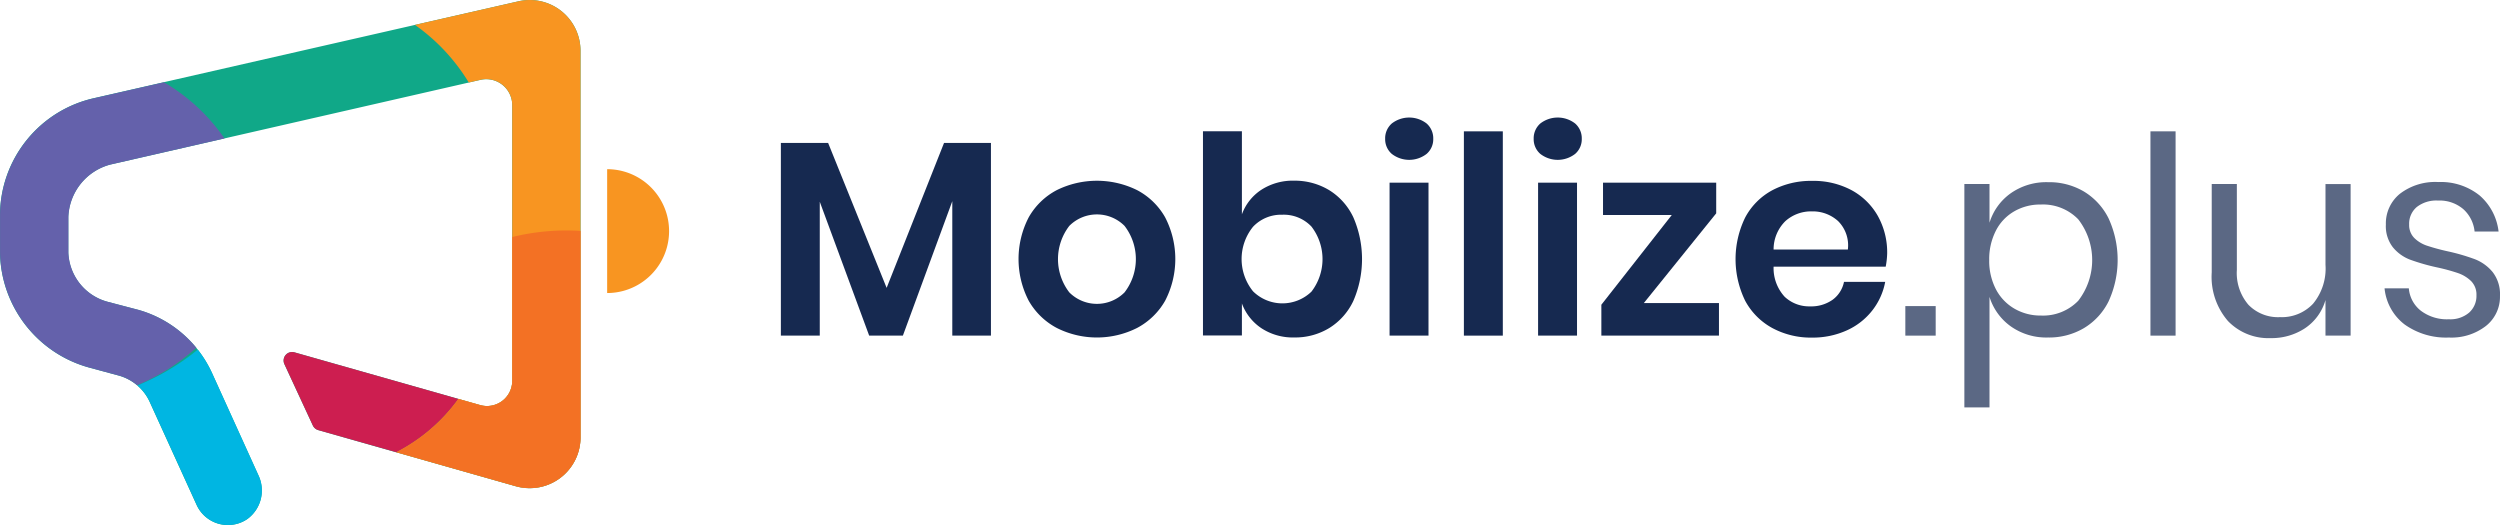 <svg xmlns="http://www.w3.org/2000/svg" width="267" height="56.074" viewBox="0 0 267 56.074">
  <g id="Grupo_3380" data-name="Grupo 3380" transform="translate(-401 -22)">
    <g id="XMLID_7_" transform="translate(401 22)">
      <path id="XMLID_8_" d="M432.325,375.241l-45.27,10.328a12.868,12.868,0,0,0-10.1,12.444v4.048a12.957,12.957,0,0,0,9.539,12.3l3.143.85a5.148,5.148,0,0,1,3.29,2.776l5.033,11.05a3.672,3.672,0,0,0,5.412,1.5,3.774,3.774,0,0,0,1.18-4.678l-4.935-10.885a12.323,12.323,0,0,0-7.919-6.788l-3.241-.85a5.66,5.66,0,0,1-4.207-5.271V398.27a6.025,6.025,0,0,1,4.458-5.589l39.564-9.05a2.776,2.776,0,0,1,3.394,2.666v29.438a2.692,2.692,0,0,1-3.431,2.629l-19.825-5.632a.91.91,0,0,0-1.076,1.26l3.033,6.543a.925.925,0,0,0,.575.5l21.1,6a5.433,5.433,0,0,0,6.916-5.265V380.573A5.422,5.422,0,0,0,432.325,375.241Z" transform="translate(-376.96 -375.101)" fill="#10a888"/>
    </g>
    <path id="XMLID_23_" d="M376.97,403.592v4.048a12.957,12.957,0,0,0,9.539,12.3l3.143.85a5.2,5.2,0,0,1,1.957,1.033,22.024,22.024,0,0,0,6.323-4,12.345,12.345,0,0,0-6.213-4.06l-3.241-.85a5.66,5.66,0,0,1-4.207-5.271v-3.791a6.025,6.025,0,0,1,4.458-5.589l12.212-2.795a20.331,20.331,0,0,0-6.464-6l-7.405,1.688A12.862,12.862,0,0,0,376.97,403.592Z" transform="translate(24.036 -358.68)" fill="#6461ab"/>
    <g id="XMLID_1183_" transform="translate(484.397 34.553)">
      <path id="XMLID_1214_" d="M535.776,400.06v20.583h-4.128V406.285l-5.277,14.358h-3.6l-5.277-14.3v14.3H513.34V400.06h5.045l6.25,15.483,6.133-15.483Z" transform="translate(-513.34 -397.351)" fill="#162950"/>
      <path id="XMLID_1211_" d="M567.514,407.673a7.387,7.387,0,0,1,2.99,2.9,9.673,9.673,0,0,1,0,8.916,7.466,7.466,0,0,1-2.99,2.9,9.533,9.533,0,0,1-8.585,0,7.465,7.465,0,0,1-2.99-2.9,9.672,9.672,0,0,1,0-8.916,7.386,7.386,0,0,1,2.99-2.9,9.689,9.689,0,0,1,8.585,0Zm-7.24,3.816a5.818,5.818,0,0,0,0,7.106,4.163,4.163,0,0,0,5.895,0,5.818,5.818,0,0,0,0-7.106,4.163,4.163,0,0,0-5.895,0Z" transform="translate(-529.467 -399.919)" fill="#162950"/>
      <path id="XMLID_1208_" d="M600.537,404.316a6.8,6.8,0,0,1,2.581,2.9,11.2,11.2,0,0,1,0,8.934,6.8,6.8,0,0,1-2.581,2.9,6.988,6.988,0,0,1-3.718,1,6.119,6.119,0,0,1-3.522-.991,5.442,5.442,0,0,1-2.079-2.642v3.418H587.06V398.03h4.158V406.9a5.309,5.309,0,0,1,2.079-2.623,6.2,6.2,0,0,1,3.522-.972A7.1,7.1,0,0,1,600.537,404.316Zm-8.127,3.908a5.474,5.474,0,0,0,0,6.9,4.467,4.467,0,0,0,6.237.031,5.7,5.7,0,0,0,0-6.947,4.074,4.074,0,0,0-3.125-1.266A4.118,4.118,0,0,0,592.411,408.224Z" transform="translate(-541.98 -396.562)" fill="#162950"/>
      <path id="XMLID_1205_" d="M619.589,396.266a3.035,3.035,0,0,1,3.718,0,2.1,2.1,0,0,1,.709,1.639,2.059,2.059,0,0,1-.709,1.608,3.035,3.035,0,0,1-3.718,0,2.07,2.07,0,0,1-.709-1.608A2.1,2.1,0,0,1,619.589,396.266Zm3.92,6.323v16.333h-4.158V402.589Z" transform="translate(-554.342 -395.63)" fill="#162950"/>
      <path id="XMLID_1203_" d="M636.788,398.04v21.818H632.63V398.04Z" transform="translate(-559.684 -396.566)" fill="#162950"/>
      <path id="XMLID_1200_" d="M645.529,396.266a3.035,3.035,0,0,1,3.718,0,2.1,2.1,0,0,1,.709,1.639,2.059,2.059,0,0,1-.709,1.608,3.035,3.035,0,0,1-3.718,0,2.07,2.07,0,0,1-.709-1.608A2.1,2.1,0,0,1,645.529,396.266Zm3.92,6.323v16.333h-4.158V402.589Z" transform="translate(-564.42 -395.63)" fill="#162950"/>
      <path id="XMLID_1198_" d="M661.177,419.864H669.2v3.479H656.64v-3.3l7.521-9.582h-7.344V407.01h12.089v3.272Z" transform="translate(-569.012 -400.051)" fill="#162950"/>
      <path id="XMLID_1195_" d="M696.11,415.843H684.137a4.521,4.521,0,0,0,1.18,3.216,3.808,3.808,0,0,0,2.715,1.027,3.953,3.953,0,0,0,2.4-.7,3.127,3.127,0,0,0,1.223-1.914h4.4a7.033,7.033,0,0,1-1.388,3.064,7.191,7.191,0,0,1-2.727,2.122,8.8,8.8,0,0,1-3.7.764A8.68,8.68,0,0,1,684,422.4a7.189,7.189,0,0,1-2.892-2.9,10.131,10.131,0,0,1,0-8.916,7.079,7.079,0,0,1,2.892-2.9,8.825,8.825,0,0,1,4.244-1,8.625,8.625,0,0,1,4.232,1,7.106,7.106,0,0,1,2.8,2.758,7.976,7.976,0,0,1,.991,3.993A8.581,8.581,0,0,1,696.11,415.843Zm-5.088-4.868a4.014,4.014,0,0,0-2.788-1.033,4.1,4.1,0,0,0-2.831,1.033,4.231,4.231,0,0,0-1.266,3.039h7.931A3.65,3.65,0,0,0,691.022,410.975Z" transform="translate(-578.114 -399.919)" fill="#162950"/>
      <path id="XMLID_1193_" d="M712.971,428.56v3.155H709.73V428.56Z" transform="translate(-589.637 -408.423)" fill="#162950" opacity="0.7"/>
      <path id="XMLID_1190_" d="M732.808,407.917a6.958,6.958,0,0,1,2.642,2.886,10.632,10.632,0,0,1,0,8.83,6.883,6.883,0,0,1-2.642,2.874,7.292,7.292,0,0,1-3.834,1,6.554,6.554,0,0,1-3.993-1.2,6.091,6.091,0,0,1-2.256-3.137v11.8H720.04V407.116h2.685v4.134a6,6,0,0,1,2.256-3.137,6.591,6.591,0,0,1,3.993-1.192A7.289,7.289,0,0,1,732.808,407.917Zm-7.43,2.11a4.991,4.991,0,0,0-1.975,2.079,6.669,6.669,0,0,0-.709,3.125,6.584,6.584,0,0,0,.709,3.113,5.14,5.14,0,0,0,1.975,2.079,5.5,5.5,0,0,0,2.831.74,5.227,5.227,0,0,0,3.993-1.578,7.1,7.1,0,0,0,0-8.7,5.236,5.236,0,0,0-3.993-1.578A5.524,5.524,0,0,0,725.378,410.026Z" transform="translate(-593.643 -400.016)" fill="#162950" opacity="0.7"/>
      <path id="XMLID_1188_" d="M755.224,398.04v21.818H752.54V398.04Z" transform="translate(-606.269 -396.566)" fill="#162950" opacity="0.7"/>
      <path id="XMLID_1186_" d="M778.079,407.246v16.186h-2.685v-3.8a5.408,5.408,0,0,1-2.2,3.021,6.486,6.486,0,0,1-3.669,1.046,5.992,5.992,0,0,1-4.537-1.816,7.214,7.214,0,0,1-1.743-5.2V407.24h2.684v9.173a5.2,5.2,0,0,0,1.241,3.73,4.4,4.4,0,0,0,3.363,1.315,4.581,4.581,0,0,0,3.535-1.431,5.91,5.91,0,0,0,1.327-4.17v-8.61Z" transform="translate(-610.43 -400.141)" fill="#162950" opacity="0.7"/>
      <path id="XMLID_1184_" d="M803.587,408.333a6,6,0,0,1,2.018,3.846h-2.562a3.718,3.718,0,0,0-1.192-2.379,3.9,3.9,0,0,0-2.727-.929,3.374,3.374,0,0,0-2.256.691,2.333,2.333,0,0,0-.813,1.871,1.946,1.946,0,0,0,.544,1.431,3.5,3.5,0,0,0,1.357.826,22.849,22.849,0,0,0,2.226.605,21.6,21.6,0,0,1,2.9.844,4.623,4.623,0,0,1,1.89,1.37,3.862,3.862,0,0,1,.783,2.538,3.971,3.971,0,0,1-1.492,3.21A5.992,5.992,0,0,1,800.3,423.5a7.62,7.62,0,0,1-4.721-1.388,5.53,5.53,0,0,1-2.152-3.865h2.593a3.38,3.38,0,0,0,1.284,2.391,4.616,4.616,0,0,0,2.99.911,3.08,3.08,0,0,0,2.165-.709,2.388,2.388,0,0,0,.783-1.859,2.035,2.035,0,0,0-.563-1.5,3.754,3.754,0,0,0-1.388-.856,20.17,20.17,0,0,0-2.269-.618,22.072,22.072,0,0,1-2.874-.826,4.39,4.39,0,0,1-1.828-1.315,3.666,3.666,0,0,1-.752-2.434,4.065,4.065,0,0,1,1.5-3.284,6.189,6.189,0,0,1,4.1-1.254A6.611,6.611,0,0,1,803.587,408.333Z" transform="translate(-622.154 -400.005)" fill="#162950" opacity="0.7"/>
    </g>
    <path id="XMLID_1177_" d="M459.206,375.241l-11.05,2.519a20.62,20.62,0,0,1,5.748,6.152l1.247-.287a2.776,2.776,0,0,1,3.394,2.666v29.438a2.692,2.692,0,0,1-3.431,2.629l-2.33-.66a18.73,18.73,0,0,1-6.635,5.693l12.774,3.632a5.433,5.433,0,0,0,6.916-5.265V380.567A5.421,5.421,0,0,0,459.206,375.241Z" transform="translate(-2.84 -353.101)" fill="#f89521"/>
    <path id="XMLID_1171_" d="M408.946,438.692a12.5,12.5,0,0,0-1.541-2.532,25.266,25.266,0,0,1-6.445,3.834,4.946,4.946,0,0,1,1.3,1.706l5.033,11.05a3.672,3.672,0,0,0,5.412,1.5,3.774,3.774,0,0,0,1.18-4.678Z" transform="translate(14.716 -376.822)" fill="#00b6e2"/>
    <g id="XMLID_1_" transform="translate(431.292 59.595)">
      <path id="XMLID_22_" d="M438.521,447.281a18.732,18.732,0,0,0,6.635-5.693l-17.5-4.971a.91.91,0,0,0-1.076,1.26l3.033,6.543a.925.925,0,0,0,.575.5Z" transform="translate(-426.496 -436.58)" fill="#cd1e50"/>
    </g>
    <g id="XMLID_1163_" transform="translate(465.844 40.069)">
      <g id="Grupo_3224" data-name="Grupo 3224">
        <path id="XMLID_00000074404241122960006780000012670709394660160393_" d="M483,417.877a6.613,6.613,0,0,0,0-13.227Z" transform="translate(-483 -404.65)" fill="#f89521"/>
      </g>
    </g>
    <path id="XMLID_1165_" d="M465.85,415.4c-.489-.031-.978-.049-1.48-.049a24.231,24.231,0,0,0-5.815.7v15.318A2.692,2.692,0,0,1,455.125,434l-2.33-.66a18.731,18.731,0,0,1-6.635,5.693l12.774,3.632a5.433,5.433,0,0,0,6.916-5.265Z" transform="translate(-2.844 -368.738)" fill="#f37124"/>
  </g>
</svg>
